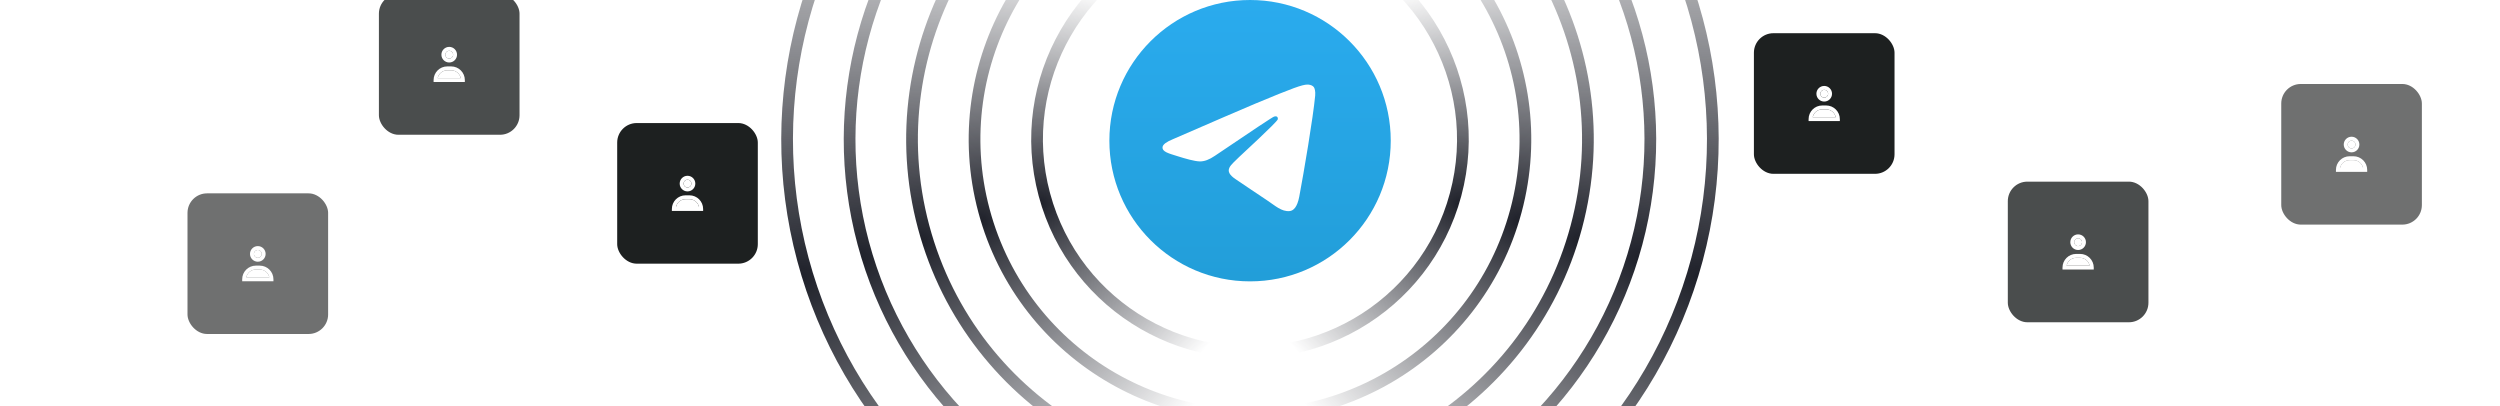 <svg width="640" height="104" viewBox="0 0 640 104" fill="none" xmlns="http://www.w3.org/2000/svg">
<g clip-path="url(#clip0_2036_148267)">
<g clip-path="url(#clip1_2036_148267)">
<path d="M320.015 72.03C339.906 72.03 356.03 55.906 356.03 36.015C356.03 16.125 339.906 0 320.015 0C300.124 0 284 16.125 284 36.015C284 55.906 300.124 72.03 320.015 72.03Z" fill="url(#paint0_linear_2036_148267)"/>
<path fill-rule="evenodd" clip-rule="evenodd" d="M300.283 35.625C310.779 31.067 317.766 28.038 321.274 26.568C331.26 22.4 333.359 21.68 334.709 21.65C335.009 21.65 335.668 21.71 336.118 22.07C336.478 22.37 336.568 22.76 336.628 23.06C336.688 23.36 336.748 23.989 336.688 24.469C336.148 30.167 333.809 43.991 332.61 50.348C332.1 53.047 331.11 53.947 330.151 54.037C328.052 54.217 326.462 52.657 324.453 51.338C321.274 49.269 319.505 47.979 316.416 45.94C312.848 43.601 315.157 42.312 317.196 40.213C317.736 39.673 326.942 31.276 327.122 30.527C327.152 30.437 327.152 30.077 326.942 29.897C326.732 29.717 326.432 29.777 326.192 29.837C325.862 29.897 320.825 33.256 311.019 39.883C309.579 40.872 308.29 41.352 307.12 41.322C305.831 41.292 303.372 40.602 301.513 40.003C299.264 39.283 297.464 38.893 297.614 37.634C297.704 36.974 298.604 36.314 300.283 35.625Z" fill="white"/>
</g>
<circle cx="320" cy="35.703" r="54.5" transform="rotate(-15 320 35.703)" stroke="url(#paint1_diamond_2036_148267)" stroke-width="3"/>
<circle cx="320" cy="35.705" r="70.5" transform="rotate(-15 320 35.705)" stroke="url(#paint2_diamond_2036_148267)" stroke-width="3"/>
<circle cx="319.999" cy="35.704" r="86.5" transform="rotate(-15 319.999 35.704)" stroke="url(#paint3_diamond_2036_148267)" stroke-width="3"/>
<circle cx="319.999" cy="35.705" r="102.5" transform="rotate(-15 319.999 35.705)" stroke="url(#paint4_diamond_2036_148267)" stroke-width="3"/>
<circle cx="320" cy="35.704" r="118.5" transform="rotate(-15 320 35.704)" stroke="url(#paint5_diamond_2036_148267)" stroke-width="3"/>
<circle cx="56" cy="56" r="54.5" transform="matrix(-0.966 -0.259 -0.259 0.966 388.585 -3.895)" stroke="url(#paint6_diamond_2036_148267)" stroke-width="3"/>
<circle cx="72" cy="72" r="70.5" transform="matrix(-0.966 -0.259 -0.259 0.966 408.181 -15.207)" stroke="url(#paint7_diamond_2036_148267)" stroke-width="3"/>
<circle cx="88" cy="88" r="86.5" transform="matrix(-0.966 -0.259 -0.259 0.966 427.777 -26.521)" stroke="url(#paint8_diamond_2036_148267)" stroke-width="3"/>
<circle cx="104" cy="104" r="102.5" transform="matrix(-0.966 -0.259 -0.259 0.966 447.373 -37.834)" stroke="url(#paint9_diamond_2036_148267)" stroke-width="3"/>
<circle cx="120" cy="120" r="118.5" transform="matrix(-0.966 -0.259 -0.259 0.966 466.969 -49.148)" stroke="url(#paint10_diamond_2036_148267)" stroke-width="3"/>
<g filter="url(#filter0_ii_2036_148267)">
<rect x="158" y="37" width="36" height="36" rx="5" fill="#1D2020"/>
<path fill-rule="evenodd" clip-rule="evenodd" d="M176 51.5C175.448 51.5 175 51.948 175 52.5C175 53.052 175.448 53.5 176 53.5C176.552 53.5 177 53.052 177 52.5C177 51.948 176.552 51.5 176 51.5ZM174 52.5C174 51.395 174.895 50.5 176 50.5C177.105 50.5 178 51.395 178 52.5C178 53.605 177.105 54.5 176 54.5C174.895 54.5 174 53.605 174 52.5ZM172 59C172 57.067 173.567 55.5 175.5 55.5H176.5C178.433 55.5 180 57.067 180 59V59.5H172V59ZM173.05 58.5H178.95C178.718 57.359 177.709 56.5 176.5 56.5H175.5C174.291 56.5 173.282 57.359 173.05 58.5Z" fill="white"/>
<path d="M178.95 58.5H173.05C173.282 57.359 174.291 56.5 175.5 56.5H176.5C177.709 56.5 178.718 57.359 178.95 58.5Z" fill="white"/>
<path d="M175 52.5C175 51.948 175.448 51.5 176 51.5C176.552 51.5 177 51.948 177 52.5C177 53.052 176.552 53.5 176 53.5C175.448 53.5 175 53.052 175 52.5Z" fill="white"/>
</g>
<g filter="url(#filter1_ii_2036_148267)">
<rect x="449" y="14" width="36" height="36" rx="5" fill="#1D2020"/>
<path fill-rule="evenodd" clip-rule="evenodd" d="M467 28.5C466.448 28.5 466 28.948 466 29.5C466 30.052 466.448 30.5 467 30.5C467.552 30.5 468 30.052 468 29.5C468 28.948 467.552 28.5 467 28.5ZM465 29.5C465 28.395 465.895 27.5 467 27.5C468.105 27.5 469 28.395 469 29.5C469 30.605 468.105 31.5 467 31.5C465.895 31.5 465 30.605 465 29.5ZM463 36C463 34.067 464.567 32.5 466.5 32.5H467.5C469.433 32.5 471 34.067 471 36V36.5H463V36ZM464.05 35.5H469.95C469.718 34.359 468.709 33.5 467.5 33.5H466.5C465.291 33.5 464.282 34.359 464.05 35.5Z" fill="white"/>
<path d="M469.95 35.5H464.05C464.282 34.359 465.291 33.5 466.5 33.5H467.5C468.709 33.5 469.718 34.359 469.95 35.5Z" fill="white"/>
<path d="M466 29.5C466 28.948 466.448 28.5 467 28.5C467.552 28.5 468 28.948 468 29.5C468 30.052 467.552 30.5 467 30.5C466.448 30.5 466 30.052 466 29.5Z" fill="white"/>
</g>
<g opacity="0.8" filter="url(#filter2_ii_2036_148267)">
<rect x="514" y="52" width="36" height="36" rx="5" fill="#1D2020"/>
<path fill-rule="evenodd" clip-rule="evenodd" d="M532 66.5C531.448 66.5 531 66.948 531 67.5C531 68.052 531.448 68.5 532 68.5C532.552 68.5 533 68.052 533 67.5C533 66.948 532.552 66.5 532 66.5ZM530 67.5C530 66.395 530.895 65.5 532 65.5C533.105 65.5 534 66.395 534 67.5C534 68.605 533.105 69.5 532 69.5C530.895 69.5 530 68.605 530 67.5ZM528 74C528 72.067 529.567 70.5 531.5 70.5H532.5C534.433 70.5 536 72.067 536 74V74.5H528V74ZM529.05 73.5H534.95C534.718 72.359 533.709 71.5 532.5 71.5H531.5C530.291 71.5 529.282 72.359 529.05 73.5Z" fill="white"/>
<path d="M534.95 73.5H529.05C529.282 72.359 530.291 71.5 531.5 71.5H532.5C533.709 71.5 534.718 72.359 534.95 73.5Z" fill="white"/>
<path d="M531 67.5C531 66.948 531.448 66.5 532 66.5C532.552 66.5 533 66.948 533 67.5C533 68.052 532.552 68.5 532 68.5C531.448 68.5 531 68.052 531 67.5Z" fill="white"/>
</g>
<g opacity="0.64" filter="url(#filter3_ii_2036_148267)">
<rect x="584" y="27" width="36" height="36" rx="5" fill="#1D2020"/>
<path fill-rule="evenodd" clip-rule="evenodd" d="M602 41.5C601.448 41.5 601 41.948 601 42.5C601 43.052 601.448 43.5 602 43.5C602.552 43.5 603 43.052 603 42.5C603 41.948 602.552 41.5 602 41.5ZM600 42.5C600 41.395 600.895 40.5 602 40.5C603.105 40.5 604 41.395 604 42.5C604 43.605 603.105 44.5 602 44.5C600.895 44.5 600 43.605 600 42.5ZM598 49C598 47.067 599.567 45.5 601.5 45.5H602.5C604.433 45.5 606 47.067 606 49V49.5H598V49ZM599.05 48.5H604.95C604.718 47.359 603.709 46.5 602.5 46.5H601.5C600.291 46.5 599.282 47.359 599.05 48.5Z" fill="white"/>
<path d="M604.95 48.5H599.05C599.282 47.359 600.291 46.5 601.5 46.5H602.5C603.709 46.5 604.718 47.359 604.95 48.5Z" fill="white"/>
<path d="M601 42.5C601 41.948 601.448 41.5 602 41.5C602.552 41.5 603 41.948 603 42.5C603 43.052 602.552 43.5 602 43.5C601.448 43.5 601 43.052 601 42.5Z" fill="white"/>
</g>
<g opacity="0.8" filter="url(#filter4_ii_2036_148267)">
<rect x="97" y="4" width="36" height="36" rx="5" fill="#1D2020"/>
<path fill-rule="evenodd" clip-rule="evenodd" d="M115 18.5C114.448 18.5 114 18.948 114 19.5C114 20.052 114.448 20.5 115 20.5C115.552 20.5 116 20.052 116 19.5C116 18.948 115.552 18.5 115 18.5ZM113 19.5C113 18.395 113.895 17.5 115 17.5C116.105 17.5 117 18.395 117 19.5C117 20.605 116.105 21.5 115 21.5C113.895 21.5 113 20.605 113 19.5ZM111 26C111 24.067 112.567 22.5 114.5 22.5H115.5C117.433 22.5 119 24.067 119 26V26.5H111V26ZM112.05 25.5H117.95C117.718 24.359 116.709 23.5 115.5 23.5H114.5C113.291 23.5 112.282 24.359 112.05 25.5Z" fill="white"/>
<path d="M117.95 25.5H112.05C112.282 24.359 113.291 23.5 114.5 23.5H115.5C116.709 23.5 117.718 24.359 117.95 25.5Z" fill="white"/>
<path d="M114 19.5C114 18.948 114.448 18.5 115 18.5C115.552 18.5 116 18.948 116 19.5C116 20.052 115.552 20.5 115 20.5C114.448 20.5 114 20.052 114 19.5Z" fill="white"/>
</g>
<g opacity="0.64" filter="url(#filter5_ii_2036_148267)">
<rect x="48" y="55" width="36" height="36" rx="5" fill="#1D2020"/>
<path fill-rule="evenodd" clip-rule="evenodd" d="M66 69.5C65.448 69.5 65 69.948 65 70.5C65 71.052 65.448 71.5 66 71.5C66.552 71.5 67 71.052 67 70.5C67 69.948 66.552 69.5 66 69.5ZM64 70.5C64 69.395 64.895 68.5 66 68.5C67.105 68.5 68 69.395 68 70.5C68 71.605 67.105 72.5 66 72.5C64.895 72.5 64 71.605 64 70.5ZM62 77C62 75.067 63.567 73.5 65.5 73.5H66.5C68.433 73.5 70 75.067 70 77V77.5H62V77ZM63.05 76.5H68.95C68.718 75.359 67.71 74.5 66.5 74.5H65.5C64.29 74.5 63.282 75.359 63.05 76.5Z" fill="white"/>
<path d="M68.95 76.5H63.05C63.282 75.359 64.29 74.5 65.5 74.5H66.5C67.71 74.5 68.718 75.359 68.95 76.5Z" fill="white"/>
<path d="M65 70.5C65 69.948 65.448 69.5 66 69.5C66.552 69.5 67 69.948 67 70.5C67 71.052 66.552 71.5 66 71.5C65.448 71.5 65 71.052 65 70.5Z" fill="white"/>
</g>
</g>
<defs>
<filter id="filter0_ii_2036_148267" x="158" y="37" width="36" height="36" filterUnits="userSpaceOnUse" color-interpolation-filters="sRGB">
<feFlood flood-opacity="0" result="BackgroundImageFix"/>
<feBlend mode="normal" in="SourceGraphic" in2="BackgroundImageFix" result="shape"/>
<feColorMatrix in="SourceAlpha" type="matrix" values="0 0 0 0 0 0 0 0 0 0 0 0 0 0 0 0 0 0 127 0" result="hardAlpha"/>
<feOffset dy="-1.5"/>
<feComposite in2="hardAlpha" operator="arithmetic" k2="-1" k3="1"/>
<feColorMatrix type="matrix" values="0 0 0 0 0.046 0 0 0 0 0.053 0 0 0 0 0.065 0 0 0 1 0"/>
<feBlend mode="normal" in2="shape" result="effect1_innerShadow_2036_148267"/>
<feColorMatrix in="SourceAlpha" type="matrix" values="0 0 0 0 0 0 0 0 0 0 0 0 0 0 0 0 0 0 127 0" result="hardAlpha"/>
<feOffset dy="-4"/>
<feComposite in2="hardAlpha" operator="arithmetic" k2="-1" k3="1"/>
<feColorMatrix type="matrix" values="0 0 0 0 0.047 0 0 0 0 0.051 0 0 0 0 0.067 0 0 0 0.48 0"/>
<feBlend mode="normal" in2="effect1_innerShadow_2036_148267" result="effect2_innerShadow_2036_148267"/>
</filter>
<filter id="filter1_ii_2036_148267" x="449" y="14" width="36" height="36" filterUnits="userSpaceOnUse" color-interpolation-filters="sRGB">
<feFlood flood-opacity="0" result="BackgroundImageFix"/>
<feBlend mode="normal" in="SourceGraphic" in2="BackgroundImageFix" result="shape"/>
<feColorMatrix in="SourceAlpha" type="matrix" values="0 0 0 0 0 0 0 0 0 0 0 0 0 0 0 0 0 0 127 0" result="hardAlpha"/>
<feOffset dy="-1.5"/>
<feComposite in2="hardAlpha" operator="arithmetic" k2="-1" k3="1"/>
<feColorMatrix type="matrix" values="0 0 0 0 0.046 0 0 0 0 0.053 0 0 0 0 0.065 0 0 0 1 0"/>
<feBlend mode="normal" in2="shape" result="effect1_innerShadow_2036_148267"/>
<feColorMatrix in="SourceAlpha" type="matrix" values="0 0 0 0 0 0 0 0 0 0 0 0 0 0 0 0 0 0 127 0" result="hardAlpha"/>
<feOffset dy="-4"/>
<feComposite in2="hardAlpha" operator="arithmetic" k2="-1" k3="1"/>
<feColorMatrix type="matrix" values="0 0 0 0 0.047 0 0 0 0 0.051 0 0 0 0 0.067 0 0 0 0.48 0"/>
<feBlend mode="normal" in2="effect1_innerShadow_2036_148267" result="effect2_innerShadow_2036_148267"/>
</filter>
<filter id="filter2_ii_2036_148267" x="514" y="52" width="36" height="36" filterUnits="userSpaceOnUse" color-interpolation-filters="sRGB">
<feFlood flood-opacity="0" result="BackgroundImageFix"/>
<feBlend mode="normal" in="SourceGraphic" in2="BackgroundImageFix" result="shape"/>
<feColorMatrix in="SourceAlpha" type="matrix" values="0 0 0 0 0 0 0 0 0 0 0 0 0 0 0 0 0 0 127 0" result="hardAlpha"/>
<feOffset dy="-1.5"/>
<feComposite in2="hardAlpha" operator="arithmetic" k2="-1" k3="1"/>
<feColorMatrix type="matrix" values="0 0 0 0 0.046 0 0 0 0 0.053 0 0 0 0 0.065 0 0 0 1 0"/>
<feBlend mode="normal" in2="shape" result="effect1_innerShadow_2036_148267"/>
<feColorMatrix in="SourceAlpha" type="matrix" values="0 0 0 0 0 0 0 0 0 0 0 0 0 0 0 0 0 0 127 0" result="hardAlpha"/>
<feOffset dy="-4"/>
<feComposite in2="hardAlpha" operator="arithmetic" k2="-1" k3="1"/>
<feColorMatrix type="matrix" values="0 0 0 0 0.047 0 0 0 0 0.051 0 0 0 0 0.067 0 0 0 0.48 0"/>
<feBlend mode="normal" in2="effect1_innerShadow_2036_148267" result="effect2_innerShadow_2036_148267"/>
</filter>
<filter id="filter3_ii_2036_148267" x="584" y="27" width="36" height="36" filterUnits="userSpaceOnUse" color-interpolation-filters="sRGB">
<feFlood flood-opacity="0" result="BackgroundImageFix"/>
<feBlend mode="normal" in="SourceGraphic" in2="BackgroundImageFix" result="shape"/>
<feColorMatrix in="SourceAlpha" type="matrix" values="0 0 0 0 0 0 0 0 0 0 0 0 0 0 0 0 0 0 127 0" result="hardAlpha"/>
<feOffset dy="-1.5"/>
<feComposite in2="hardAlpha" operator="arithmetic" k2="-1" k3="1"/>
<feColorMatrix type="matrix" values="0 0 0 0 0.046 0 0 0 0 0.053 0 0 0 0 0.065 0 0 0 1 0"/>
<feBlend mode="normal" in2="shape" result="effect1_innerShadow_2036_148267"/>
<feColorMatrix in="SourceAlpha" type="matrix" values="0 0 0 0 0 0 0 0 0 0 0 0 0 0 0 0 0 0 127 0" result="hardAlpha"/>
<feOffset dy="-4"/>
<feComposite in2="hardAlpha" operator="arithmetic" k2="-1" k3="1"/>
<feColorMatrix type="matrix" values="0 0 0 0 0.047 0 0 0 0 0.051 0 0 0 0 0.067 0 0 0 0.48 0"/>
<feBlend mode="normal" in2="effect1_innerShadow_2036_148267" result="effect2_innerShadow_2036_148267"/>
</filter>
<filter id="filter4_ii_2036_148267" x="97" y="4" width="36" height="36" filterUnits="userSpaceOnUse" color-interpolation-filters="sRGB">
<feFlood flood-opacity="0" result="BackgroundImageFix"/>
<feBlend mode="normal" in="SourceGraphic" in2="BackgroundImageFix" result="shape"/>
<feColorMatrix in="SourceAlpha" type="matrix" values="0 0 0 0 0 0 0 0 0 0 0 0 0 0 0 0 0 0 127 0" result="hardAlpha"/>
<feOffset dy="-1.5"/>
<feComposite in2="hardAlpha" operator="arithmetic" k2="-1" k3="1"/>
<feColorMatrix type="matrix" values="0 0 0 0 0.046 0 0 0 0 0.053 0 0 0 0 0.065 0 0 0 1 0"/>
<feBlend mode="normal" in2="shape" result="effect1_innerShadow_2036_148267"/>
<feColorMatrix in="SourceAlpha" type="matrix" values="0 0 0 0 0 0 0 0 0 0 0 0 0 0 0 0 0 0 127 0" result="hardAlpha"/>
<feOffset dy="-4"/>
<feComposite in2="hardAlpha" operator="arithmetic" k2="-1" k3="1"/>
<feColorMatrix type="matrix" values="0 0 0 0 0.047 0 0 0 0 0.051 0 0 0 0 0.067 0 0 0 0.48 0"/>
<feBlend mode="normal" in2="effect1_innerShadow_2036_148267" result="effect2_innerShadow_2036_148267"/>
</filter>
<filter id="filter5_ii_2036_148267" x="48" y="55" width="36" height="36" filterUnits="userSpaceOnUse" color-interpolation-filters="sRGB">
<feFlood flood-opacity="0" result="BackgroundImageFix"/>
<feBlend mode="normal" in="SourceGraphic" in2="BackgroundImageFix" result="shape"/>
<feColorMatrix in="SourceAlpha" type="matrix" values="0 0 0 0 0 0 0 0 0 0 0 0 0 0 0 0 0 0 127 0" result="hardAlpha"/>
<feOffset dy="-1.5"/>
<feComposite in2="hardAlpha" operator="arithmetic" k2="-1" k3="1"/>
<feColorMatrix type="matrix" values="0 0 0 0 0.046 0 0 0 0 0.053 0 0 0 0 0.065 0 0 0 1 0"/>
<feBlend mode="normal" in2="shape" result="effect1_innerShadow_2036_148267"/>
<feColorMatrix in="SourceAlpha" type="matrix" values="0 0 0 0 0 0 0 0 0 0 0 0 0 0 0 0 0 0 127 0" result="hardAlpha"/>
<feOffset dy="-4"/>
<feComposite in2="hardAlpha" operator="arithmetic" k2="-1" k3="1"/>
<feColorMatrix type="matrix" values="0 0 0 0 0.047 0 0 0 0 0.051 0 0 0 0 0.067 0 0 0 0.48 0"/>
<feBlend mode="normal" in2="effect1_innerShadow_2036_148267" result="effect2_innerShadow_2036_148267"/>
</filter>
<linearGradient id="paint0_linear_2036_148267" x1="319.985" y1="0" x2="319.985" y2="71.46" gradientUnits="userSpaceOnUse">
<stop stop-color="#2AABEE"/>
<stop offset="1" stop-color="#229ED9"/>
</linearGradient>
<radialGradient id="paint1_diamond_2036_148267" cx="0" cy="0" r="1" gradientUnits="userSpaceOnUse" gradientTransform="translate(264 37.703) rotate(-2.045) scale(56.036)">
<stop stop-color="#1F212A"/>
<stop offset="1" stop-color="#1F212A" stop-opacity="0"/>
</radialGradient>
<radialGradient id="paint2_diamond_2036_148267" cx="0" cy="0" r="1" gradientUnits="userSpaceOnUse" gradientTransform="translate(248 38.276) rotate(-2.045) scale(72.046)">
<stop stop-color="#1F212A"/>
<stop offset="1" stop-color="#1F212A" stop-opacity="0"/>
</radialGradient>
<radialGradient id="paint3_diamond_2036_148267" cx="0" cy="0" r="1" gradientUnits="userSpaceOnUse" gradientTransform="translate(231.999 38.847) rotate(-2.045) scale(88.056)">
<stop stop-color="#1F212A"/>
<stop offset="1" stop-color="#1F212A" stop-opacity="0"/>
</radialGradient>
<radialGradient id="paint4_diamond_2036_148267" cx="0" cy="0" r="1" gradientUnits="userSpaceOnUse" gradientTransform="translate(215.999 39.419) rotate(-2.045) scale(104.066)">
<stop stop-color="#1F212A"/>
<stop offset="1" stop-color="#1F212A" stop-opacity="0"/>
</radialGradient>
<radialGradient id="paint5_diamond_2036_148267" cx="0" cy="0" r="1" gradientUnits="userSpaceOnUse" gradientTransform="translate(200 39.99) rotate(-2.045) scale(120.077)">
<stop stop-color="#1F212A"/>
<stop offset="1" stop-color="#1F212A" stop-opacity="0"/>
</radialGradient>
<radialGradient id="paint6_diamond_2036_148267" cx="0" cy="0" r="1" gradientUnits="userSpaceOnUse" gradientTransform="translate(5.36442e-07 58) rotate(-2.045) scale(56.036)">
<stop stop-color="#1F212A"/>
<stop offset="1" stop-color="#1F212A" stop-opacity="0"/>
</radialGradient>
<radialGradient id="paint7_diamond_2036_148267" cx="0" cy="0" r="1" gradientUnits="userSpaceOnUse" gradientTransform="translate(6.89711e-07 74.571) rotate(-2.045) scale(72.046)">
<stop stop-color="#1F212A"/>
<stop offset="1" stop-color="#1F212A" stop-opacity="0"/>
</radialGradient>
<radialGradient id="paint8_diamond_2036_148267" cx="0" cy="0" r="1" gradientUnits="userSpaceOnUse" gradientTransform="translate(8.4298e-07 91.143) rotate(-2.045) scale(88.056)">
<stop stop-color="#1F212A"/>
<stop offset="1" stop-color="#1F212A" stop-opacity="0"/>
</radialGradient>
<radialGradient id="paint9_diamond_2036_148267" cx="0" cy="0" r="1" gradientUnits="userSpaceOnUse" gradientTransform="translate(9.9625e-07 107.714) rotate(-2.045) scale(104.066)">
<stop stop-color="#1F212A"/>
<stop offset="1" stop-color="#1F212A" stop-opacity="0"/>
</radialGradient>
<radialGradient id="paint10_diamond_2036_148267" cx="0" cy="0" r="1" gradientUnits="userSpaceOnUse" gradientTransform="translate(1.14952e-06 124.286) rotate(-2.045) scale(120.077)">
<stop stop-color="#1F212A"/>
<stop offset="1" stop-color="#1F212A" stop-opacity="0"/>
</radialGradient>
<clipPath id="clip0_2036_148267">
<rect width="640" height="104" fill="white"/>
</clipPath>
<clipPath id="clip1_2036_148267">
<rect width="72" height="72" fill="white" transform="translate(284)"/>
</clipPath>
</defs>
</svg>
